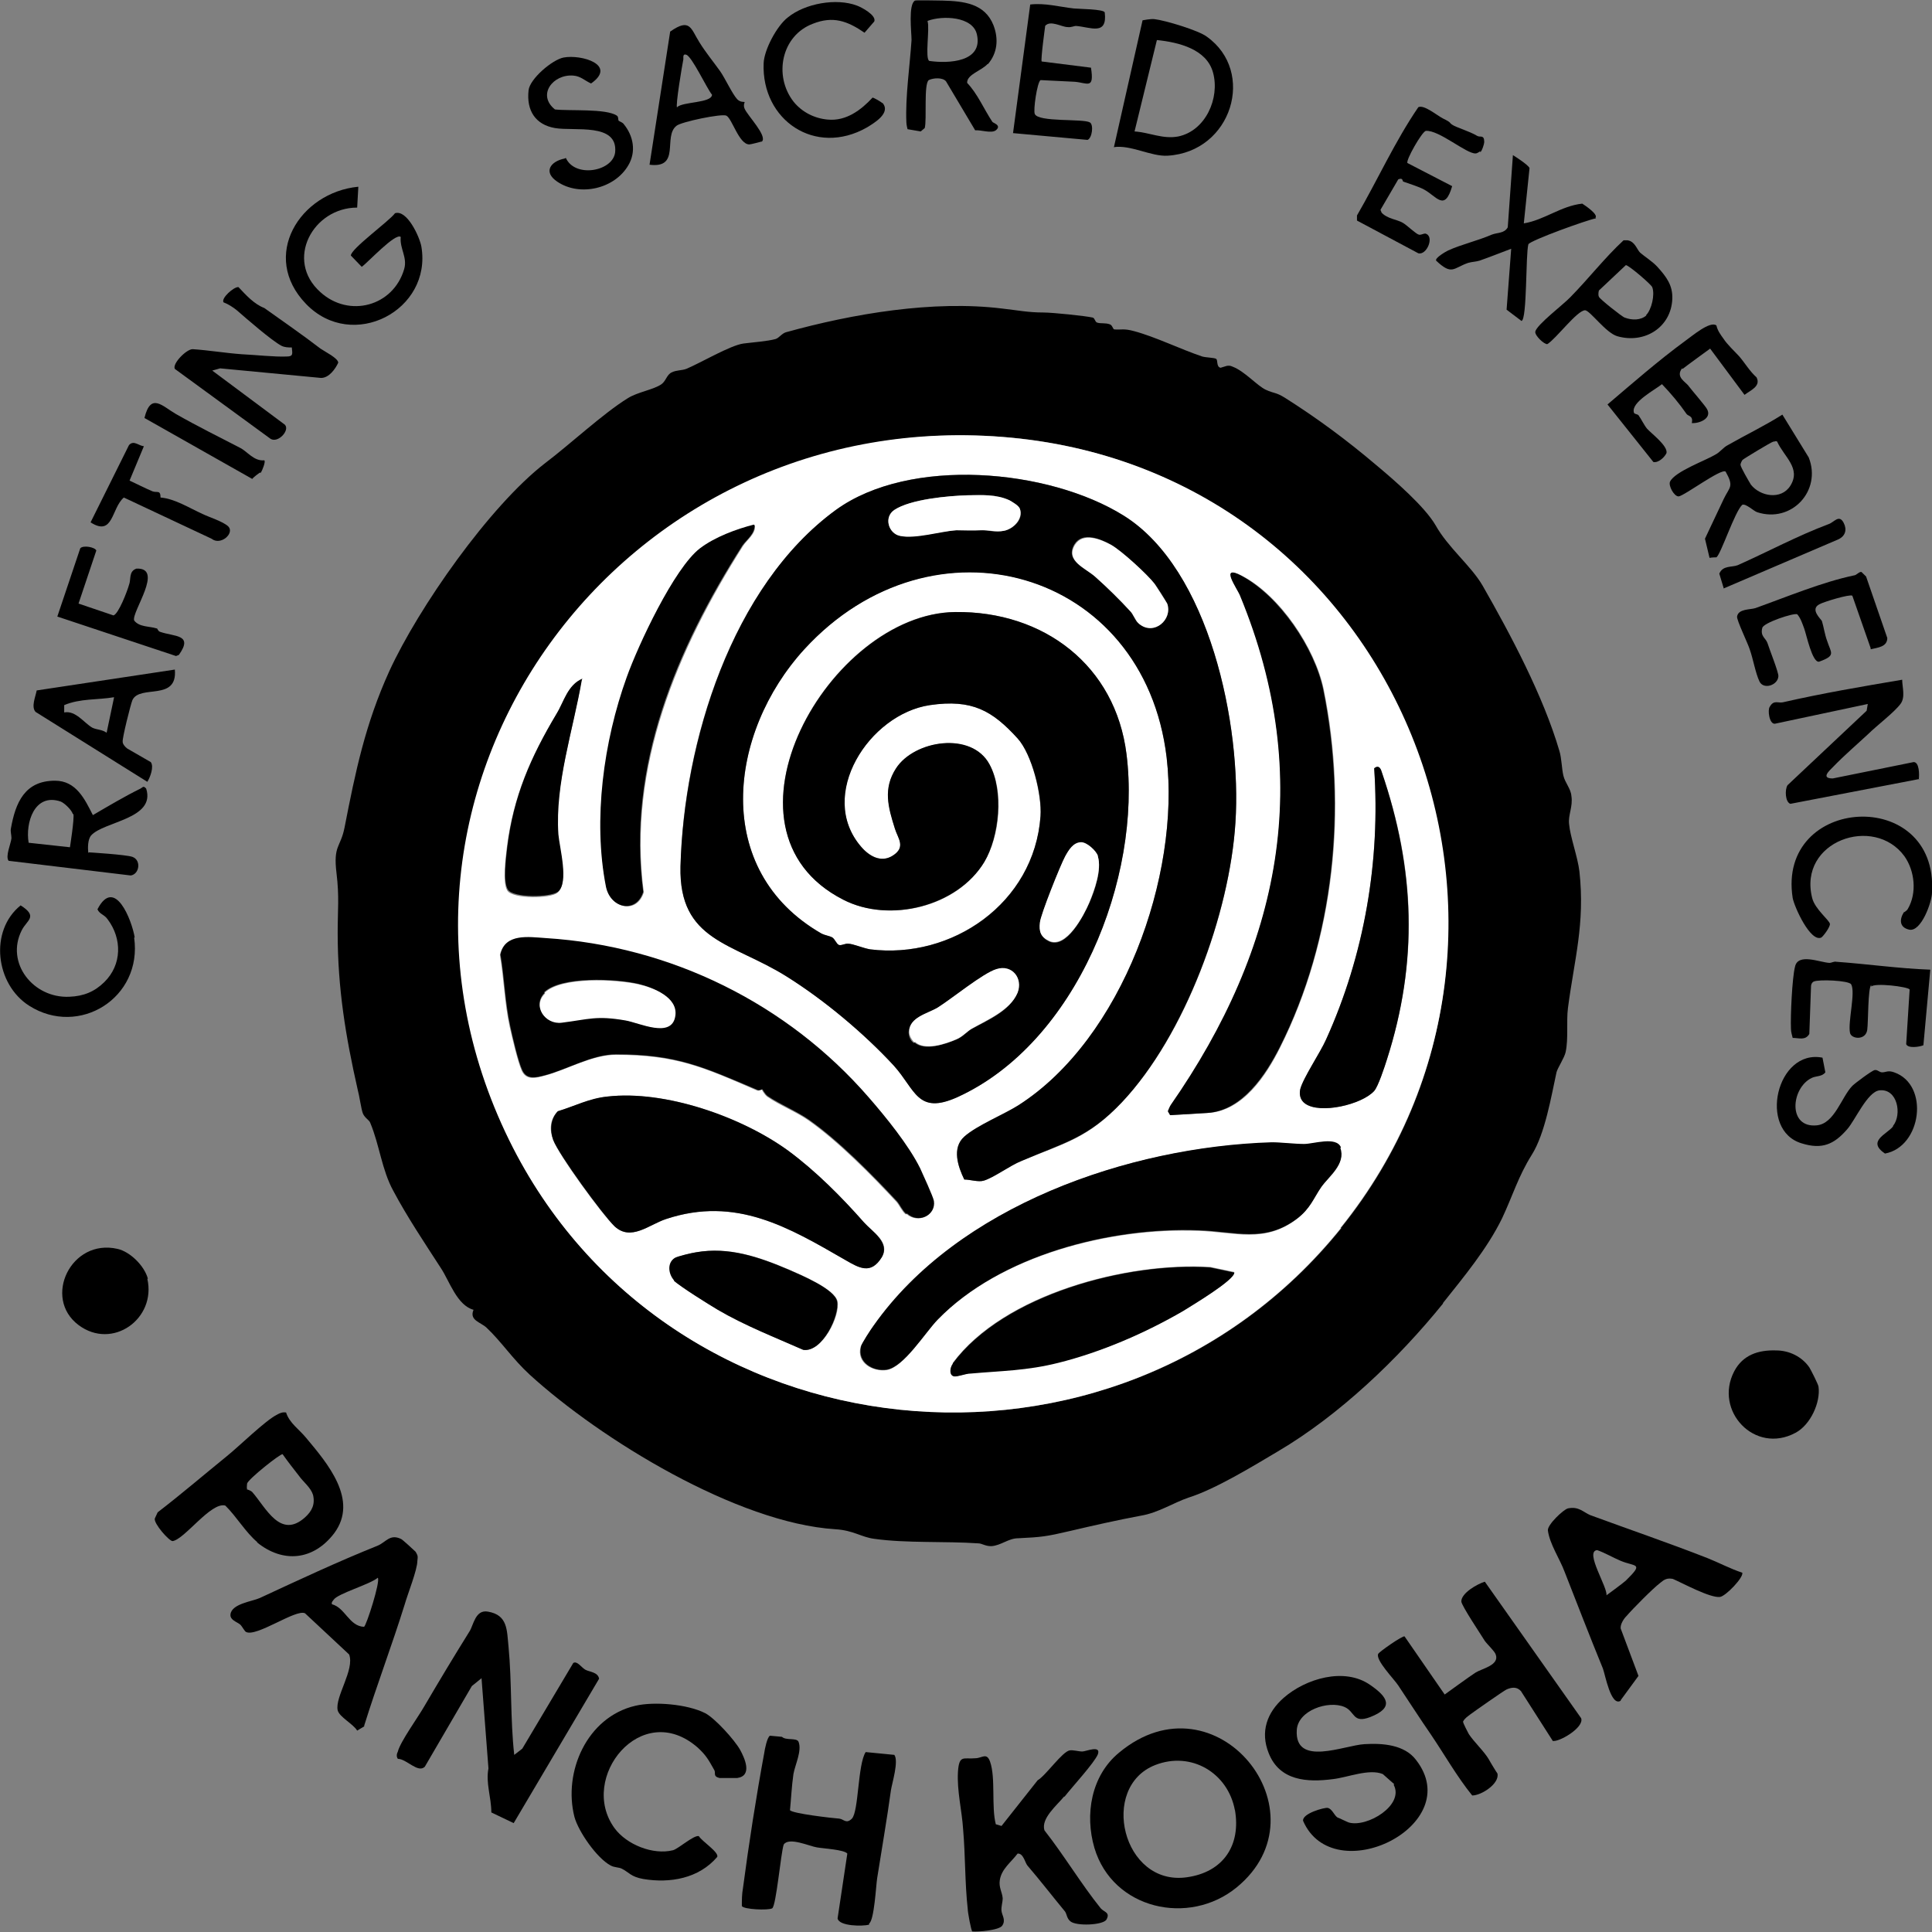 <svg width="100" height="100" viewBox="0 0 100 100" fill="none" xmlns="http://www.w3.org/2000/svg">
<rect x="0" y="0" width="100" height="100" fill="#808080" stroke="none"/>
<g clip-path="url(#clip0_504_29878)">
<path d="M74.688 67.474C72.374 70.335 69.317 73.255 66.142 75.124C64.866 75.883 62.908 77.08 61.513 77.518C60.742 77.781 59.941 78.306 59.05 78.452C57.804 78.686 56.647 78.948 55.4 79.24C54.154 79.532 53.917 79.561 52.7 79.62C52.196 79.62 51.81 79.999 51.306 80.029C50.979 80.029 50.831 79.883 50.623 79.883C48.902 79.766 46.914 79.883 45.252 79.649C44.57 79.561 44.184 79.211 43.234 79.153C38.16 78.832 31.098 74.51 27.418 71.153C26.528 70.335 25.964 69.459 25.193 68.729C24.896 68.437 24.273 68.35 24.51 67.795C23.65 67.561 23.264 66.306 22.819 65.635C21.988 64.35 21.068 62.978 20.356 61.635C19.762 60.554 19.644 59.27 19.169 58.131C19.11 57.956 18.902 57.897 18.783 57.635C18.694 57.401 18.605 56.729 18.516 56.408C17.893 53.664 17.478 51.153 17.478 48.291C17.478 47.094 17.567 46.423 17.418 45.197C17.24 43.737 17.626 43.883 17.834 42.832C18.398 39.941 18.902 37.489 20.148 34.744C21.662 31.445 25.341 26.189 28.219 23.97C29.495 23.007 31.216 21.401 32.492 20.613C32.997 20.291 33.828 20.175 34.243 19.883C34.48 19.707 34.51 19.386 34.777 19.27C35.015 19.153 35.282 19.182 35.519 19.094C36.231 18.802 37.804 17.868 38.486 17.78C38.932 17.722 39.733 17.664 40.148 17.547C40.326 17.488 40.475 17.255 40.682 17.197C44.154 16.233 48.308 15.532 51.869 15.97C52.67 16.058 53.205 16.175 54.006 16.175C54.48 16.175 56.172 16.35 56.558 16.437C56.676 16.467 56.676 16.671 56.795 16.7C56.973 16.759 57.211 16.7 57.448 16.788C57.596 16.846 57.596 17.051 57.685 17.051C58.041 17.08 58.16 16.992 58.694 17.138C59.792 17.43 61.098 18.073 62.225 18.452C62.433 18.51 62.819 18.51 62.938 18.569C63.056 18.627 62.938 18.978 63.175 19.036C63.412 18.978 63.561 18.861 63.798 18.978C64.421 19.211 65.074 19.97 65.519 20.175C65.964 20.379 66.024 20.291 66.498 20.583C68.16 21.634 69.703 22.773 71.216 24.058C72.196 24.875 73.739 26.218 74.302 27.182C74.955 28.35 76.142 29.284 76.736 30.306C78.19 32.846 79.881 36.029 80.712 38.861C80.831 39.24 80.831 39.766 80.92 40.145C81.009 40.525 81.305 40.817 81.335 41.197C81.424 41.751 81.157 42.189 81.216 42.656C81.276 43.328 81.662 44.35 81.751 45.109C82.047 47.824 81.484 49.664 81.157 52.175C81.068 52.875 81.187 53.751 81.038 54.452C80.979 54.744 80.623 55.27 80.564 55.503C80.297 56.729 79.97 58.686 79.288 59.766C78.576 60.905 78.308 61.868 77.745 63.065C76.973 64.642 75.757 66.102 74.688 67.445V67.474ZM69.406 63.562C81.78 48.204 72.255 24.554 52.374 22.656C32.492 20.759 17.507 40.905 26.38 59.007C34.54 75.678 57.774 78.043 69.436 63.562H69.406Z" fill="black"/>
<path d="M64.006 97.694C61.543 99.708 57.597 98.832 56.647 95.65C56.143 93.927 56.469 91.913 57.923 90.716C62.938 86.54 68.754 93.81 64.006 97.694ZM63.917 93.694C63.561 91.767 61.662 90.628 59.793 91.358C56.885 92.496 58.101 97.635 61.425 97.168C63.324 96.905 64.244 95.504 63.917 93.664V93.694Z" fill="black"/>
<path d="M24.926 86.862L24.422 87.271L21.988 91.446C21.632 91.796 21.039 91.037 20.594 91.037C20.505 90.92 20.534 90.774 20.594 90.657C20.712 90.161 21.662 88.847 21.959 88.322C22.73 87.008 23.502 85.723 24.303 84.439C24.511 84.117 24.6 83.3 25.253 83.417C26.291 83.592 26.232 84.38 26.321 85.227C26.499 87.095 26.41 88.993 26.617 90.833L27.033 90.511L29.674 86.073C29.882 85.957 30.089 86.307 30.297 86.424C30.505 86.541 30.95 86.541 31.009 86.891L26.588 94.365L25.431 93.811C25.431 93.022 25.134 92.293 25.282 91.533L24.926 86.891V86.862Z" fill="black"/>
<path d="M80.385 90.131L78.724 87.532C78.516 87.299 78.249 87.328 77.982 87.445C77.804 87.532 76.35 88.554 76.112 88.73C75.964 88.846 75.816 88.934 75.727 89.109C75.727 89.197 75.964 89.635 76.023 89.751C76.29 90.16 76.825 90.656 77.062 91.065C77.121 91.182 77.478 91.766 77.507 91.795C77.626 92.321 76.676 92.934 76.201 92.934C75.4 91.941 74.777 90.832 74.065 89.781C73.501 88.963 72.937 88.087 72.374 87.24C72.166 86.919 71.187 85.927 71.335 85.605C71.394 85.489 72.611 84.642 72.7 84.7L74.777 87.708C74.777 87.708 76.142 86.715 76.38 86.569C76.706 86.365 77.626 86.189 77.418 85.635C77.359 85.459 77.003 85.138 76.854 84.934C76.676 84.642 75.638 83.094 75.638 82.89C75.638 82.452 76.469 81.985 76.854 81.868L81.84 88.934C82.017 89.43 80.623 90.219 80.356 90.102L80.385 90.131Z" fill="black"/>
<path d="M44.985 99.621C44.659 99.709 43.442 99.709 43.353 99.3L43.857 95.942C43.709 95.738 42.611 95.679 42.285 95.621C41.899 95.562 40.831 95.066 40.564 95.475C40.415 95.913 40.178 98.628 39.97 98.774C39.762 98.891 38.486 98.832 38.398 98.657C38.398 98.365 38.398 98.044 38.457 97.723C38.754 95.475 39.139 92.993 39.555 90.745C39.584 90.541 39.703 89.927 39.852 89.84L40.475 89.898C40.682 90.103 41.246 89.927 41.335 90.161C41.513 90.628 41.157 91.329 41.068 91.825C40.979 92.438 40.949 93.081 40.89 93.694C41.009 93.869 43.056 94.103 43.442 94.132C43.679 94.161 43.798 94.424 44.095 94.132C44.451 93.752 44.392 91.329 44.807 90.687L46.291 90.832C46.528 91.154 46.172 92.292 46.113 92.672C45.905 94.19 45.638 95.709 45.4 97.227C45.341 97.606 45.252 99.387 44.985 99.562V99.621Z" fill="black"/>
<path d="M55.074 92.993C54.718 93.431 53.857 94.132 54.065 94.745C55.074 96.029 55.964 97.519 56.973 98.774C57.151 98.978 57.477 98.978 57.27 99.358C57.092 99.65 55.697 99.708 55.4 99.445C55.222 99.299 55.222 99.095 55.133 98.949C54.48 98.161 53.828 97.314 53.175 96.555C53.056 96.409 52.967 95.913 52.67 95.942C52.344 96.38 51.839 96.73 51.75 97.314C51.691 97.694 51.869 97.927 51.899 98.248C51.899 98.482 51.81 98.686 51.839 98.92C51.869 99.153 52.077 99.387 51.869 99.679C51.691 99.913 50.623 100 50.326 99.971C50.267 99.942 50.089 98.978 50.089 98.803C49.94 97.46 49.97 96.059 49.851 94.686C49.792 93.723 49.525 92.701 49.584 91.708C49.644 90.803 49.881 91.066 50.474 91.007C50.831 91.007 51.068 90.686 51.246 91.183C51.543 92.029 51.305 93.519 51.543 94.424L51.839 94.511L53.709 92.146C54.124 91.913 54.985 90.657 55.371 90.599C55.549 90.57 55.816 90.657 56.023 90.657C56.201 90.657 57.003 90.307 56.825 90.803C56.647 91.241 55.489 92.497 55.103 92.993H55.074Z" fill="black"/>
<path d="M83.887 88.03C83.382 88.351 83.086 86.687 82.967 86.366C82.285 84.702 81.632 83.008 80.979 81.344C80.742 80.702 80.207 79.913 80.118 79.213C80.089 78.921 80.92 78.132 81.157 78.074C81.721 77.957 81.958 78.278 82.314 78.424C84.302 79.154 86.35 79.855 88.368 80.643C88.961 80.877 89.555 81.198 90.178 81.402C90.267 81.636 89.317 82.629 89.02 82.658C88.516 82.716 87.121 81.957 86.587 81.724C86.291 81.665 86.142 81.753 85.934 81.928C85.549 82.22 84.51 83.271 84.184 83.65C84.035 83.796 83.857 84.088 83.887 84.293L84.807 86.745L83.887 88.001V88.03ZM83.115 82.599C83.115 82.599 84.035 81.928 84.154 81.811C85.104 80.877 84.659 81.11 83.887 80.789C83.472 80.614 83.086 80.38 82.67 80.234C81.988 80.293 83.264 82.22 83.145 82.599H83.115Z" fill="black"/>
<path d="M72.166 92.35C72.166 92.35 71.602 91.854 71.573 91.825C70.86 91.533 69.762 92 68.991 92.087C67.656 92.263 66.231 92.175 65.668 90.744C65.222 89.635 65.578 88.642 66.439 87.883C67.567 86.89 69.584 86.277 70.92 87.212C71.81 87.825 72.196 88.379 70.92 88.876C70 89.226 70.148 88.584 69.584 88.35C68.754 88 67.181 88.525 67.121 89.547C67.003 91.474 69.584 90.335 70.623 90.277C71.573 90.219 72.7 90.306 73.294 91.095C75.934 94.481 69.021 97.868 67.448 94.248C67.388 93.868 68.546 93.547 68.724 93.576C68.961 93.635 69.05 93.956 69.228 94.073C69.258 94.073 69.792 94.335 69.822 94.335C70.771 94.598 72.7 93.43 72.136 92.379L72.166 92.35Z" fill="black"/>
<path d="M18.873 89.343L18.487 89.576C18.279 89.226 17.567 88.876 17.478 88.525C17.33 87.825 18.368 86.423 18.071 85.635L15.787 83.503C15.312 83.27 13.264 84.759 12.73 84.467C12.641 84.409 12.552 84.204 12.433 84.087C12.255 83.941 11.899 83.854 11.929 83.562C11.988 83.007 13.057 82.89 13.442 82.715C15.46 81.781 17.448 80.846 19.555 80C19.971 79.825 20.178 79.387 20.742 79.649C20.801 79.649 21.484 80.292 21.514 80.321C21.632 80.525 21.632 80.554 21.603 80.788C21.603 81.255 21.098 82.511 20.95 83.036C20.297 85.138 19.496 87.241 18.843 89.343H18.873ZM17.181 83.036C17.864 83.211 18.071 84.175 18.843 84.204C18.962 84.146 19.703 81.839 19.555 81.664C19.14 82.014 17.478 82.481 17.27 82.803C17.211 82.89 17.151 82.919 17.181 83.036Z" fill="black"/>
<path d="M36.112 90.453C33.204 87.913 29.911 92.029 31.81 94.628C32.433 95.475 33.798 96.029 34.837 95.767C35.133 95.679 35.905 94.978 36.172 95.037C36.32 95.299 37.24 95.883 37.121 96.117C36.172 97.227 34.688 97.489 33.293 97.256C32.641 97.139 32.552 96.905 32.196 96.73C32.047 96.643 31.81 96.672 31.602 96.555C30.89 96.175 29.94 94.803 29.733 94.044C29.139 91.708 30.385 88.876 32.878 88.292C33.857 88.059 35.578 88.205 36.498 88.672C37.003 88.934 38.011 90.044 38.308 90.57C38.546 91.007 38.961 91.913 38.16 92.029C38.071 92.029 37.299 92.029 37.24 92.029C36.884 91.942 37.062 91.767 36.973 91.621C36.676 91.095 36.557 90.862 36.112 90.453Z" fill="black"/>
<path d="M13.323 79.826C12.7 79.3 12.255 78.512 11.662 77.928C10.92 77.723 9.555 79.68 8.932 79.767C8.754 79.767 7.953 78.862 8.012 78.599L8.16 78.278C9.377 77.344 10.534 76.351 11.721 75.388C12.344 74.891 13.739 73.519 14.332 73.227C14.481 73.139 14.629 73.081 14.807 73.11C14.985 73.665 15.49 73.986 15.846 74.424C16.944 75.738 18.576 77.636 17.3 79.358C16.232 80.76 14.659 80.935 13.294 79.826H13.323ZM12.76 77.081C12.76 77.081 12.967 77.139 13.056 77.227C13.769 78.044 14.51 79.68 15.786 78.541C16.142 78.22 16.32 77.869 16.202 77.373C16.083 76.993 15.697 76.701 15.49 76.409C15.193 76.03 14.896 75.65 14.629 75.271C14.54 75.212 12.849 76.555 12.789 76.789C12.789 76.877 12.76 76.993 12.789 77.081H12.76Z" fill="black"/>
<path d="M99.347 40.321L92.67 41.606C92.403 41.518 92.374 40.876 92.522 40.642L96.617 36.788L96.676 36.438L91.869 37.46C91.573 37.489 91.483 36.73 91.602 36.584C91.81 36.205 92.047 36.409 92.285 36.35C94.332 35.883 96.38 35.533 98.457 35.183C98.457 35.562 98.635 36.088 98.368 36.438C98.041 36.876 97.151 37.548 96.706 37.986C96.142 38.511 95.46 39.095 94.896 39.679C94.659 39.913 94.243 40.292 94.866 40.292L99.05 39.445C99.347 39.445 99.347 40.088 99.317 40.35L99.347 40.321Z" fill="black"/>
<path d="M10.949 19.153L14.748 21.985C15.014 22.277 14.391 22.949 14.006 22.715L9.05 19.095C8.902 18.832 9.644 18.073 9.97 18.073C10.831 18.131 11.691 18.277 12.522 18.336C13.175 18.365 14.243 18.482 14.836 18.453C15.193 18.453 15.133 18.307 15.104 17.985C14.925 17.985 14.748 17.985 14.569 17.898C14.065 17.635 12.759 16.496 12.255 16.058C12.077 15.912 11.81 15.737 11.572 15.65C11.424 15.445 12.107 14.832 12.344 14.861C12.73 15.27 13.145 15.737 13.679 15.942C14.659 16.642 15.638 17.314 16.587 18.044C16.795 18.19 17.507 18.54 17.507 18.774C17.359 19.095 17.032 19.562 16.617 19.562L11.394 19.066L10.979 19.183L10.949 19.153Z" fill="black"/>
<path d="M18.546 9.694L18.487 10.745C16.202 10.745 14.718 13.461 16.588 15.125C18.071 16.468 20.356 15.855 20.92 13.928C21.098 13.315 20.683 12.877 20.742 12.264C20.475 12.03 19.021 13.607 18.724 13.811L18.16 13.227C18.16 12.877 20.148 11.446 20.445 11.037C21.068 10.833 21.721 12.264 21.81 12.76C22.374 16.059 18.249 18.22 15.846 15.738C13.442 13.256 15.52 9.957 18.546 9.665V9.694Z" fill="black"/>
<path d="M88.842 28.847C88.842 28.847 88.605 28.847 88.486 28.876L88.249 27.883C88.575 27.183 88.901 26.511 89.228 25.81C89.525 25.197 89.762 25.197 89.317 24.409C89.079 24.234 87.18 25.664 86.884 25.694C86.646 25.694 86.35 25.139 86.439 24.934C86.676 24.409 88.308 23.825 88.783 23.533C89.02 23.416 89.198 23.153 89.436 23.037C90.355 22.511 91.335 22.044 92.255 21.46L93.62 23.679C94.302 25.402 92.729 27.095 90.949 26.511C90.771 26.453 90.355 26.044 90.177 26.131C89.792 26.482 89.079 28.672 88.842 28.847ZM90.177 23.825C90.177 23.825 90.088 23.971 90.088 24.058C90.088 24.175 90.534 24.934 90.623 25.08C91.097 25.694 92.195 25.898 92.67 25.139C93.234 24.234 92.344 23.65 91.987 22.861C91.928 22.803 91.869 22.861 91.78 22.861C91.661 22.891 90.266 23.737 90.207 23.796L90.177 23.825Z" fill="black"/>
<path d="M57.656 7.62L59.139 1.051C59.139 1.051 59.584 0.963 59.763 0.992C60.297 1.051 62.047 1.576 62.463 1.897C65.015 3.708 63.768 7.854 60.445 8.058C59.584 8.116 58.516 7.474 57.626 7.62H57.656ZM62.789 3.766C62.463 2.54 61.009 2.189 59.881 2.073L58.724 6.803C59.525 6.861 60.178 7.211 60.979 7.065C62.403 6.773 63.145 5.08 62.789 3.766Z" fill="black"/>
<path d="M51.128 3.3C50.831 3.65 50.03 3.854 50.06 4.292C50.594 4.847 50.92 5.635 51.365 6.307C51.395 6.365 51.87 6.482 51.543 6.745C51.306 6.92 50.772 6.716 50.475 6.745L48.962 4.205C48.784 4 48.309 4.03 48.072 4.146C47.804 4.351 47.982 6.19 47.864 6.628L47.656 6.803L46.974 6.687C46.974 6.687 46.914 6.453 46.914 6.336C46.855 5.022 47.092 3.416 47.181 2.073C47.181 1.665 47.003 0.234 47.359 0.03C47.419 0 48.606 0.03 48.784 0.03C49.882 0.059 50.98 0.176 51.425 1.314C51.692 2.015 51.632 2.745 51.128 3.329V3.3ZM48.012 1.11C48.131 1.46 47.864 3.037 48.101 3.154C49.11 3.3 50.891 3.212 50.564 1.781C50.356 0.847 48.784 0.789 48.012 1.081V1.11Z" fill="black"/>
<path d="M94.125 71.766C94.243 72.584 93.709 73.752 92.938 74.16C90.831 75.299 88.695 73.022 89.763 70.978C90.208 70.131 91.009 69.868 91.929 69.898C92.612 69.898 93.264 70.219 93.65 70.774C93.739 70.92 94.095 71.62 94.125 71.766Z" fill="black"/>
<path d="M4.599 44.117C4.599 44.117 6.528 44.234 6.854 44.351C7.329 44.526 7.21 45.256 6.765 45.314L0.445 44.555C0.267 44.322 0.563 43.679 0.593 43.387C0.593 43.212 0.534 43.037 0.563 42.891C0.801 41.548 1.276 40.409 2.848 40.409C3.946 40.409 4.391 41.373 4.807 42.19C5.608 41.723 6.439 41.227 7.27 40.818C7.388 40.76 7.418 40.643 7.566 40.818C8.071 42.395 5.371 42.511 4.718 43.241C4.54 43.446 4.54 43.884 4.569 44.146L4.599 44.117ZM3.768 42.132C3.709 41.927 3.353 41.577 3.145 41.489C1.78 41.022 1.305 42.599 1.483 43.621L3.62 43.854C3.62 43.854 3.857 42.365 3.798 42.132H3.768Z" fill="black"/>
<path d="M7.626 66.189C8.1 68.262 5.815 69.897 4.065 68.584C2.195 67.182 3.679 64.087 6.083 64.642C6.735 64.788 7.477 65.518 7.655 66.189H7.626Z" fill="black"/>
<path d="M96.825 33.548L95.876 30.833C95.727 30.745 94.392 31.154 94.184 31.271C93.65 31.533 94.273 32.059 94.303 32.147C94.392 32.438 94.451 32.847 94.57 33.168C94.778 33.811 95.045 33.928 94.155 34.249C93.799 34.307 93.502 32.847 93.383 32.526C93.294 32.292 93.205 32.001 93.027 31.796C92.849 31.709 91.276 32.234 91.217 32.497C91.098 32.935 91.395 33.022 91.484 33.285C91.573 33.577 92.077 34.833 92.048 35.008C92.018 35.475 91.276 35.709 91.069 35.271C90.861 34.833 90.742 34.103 90.564 33.606C90.475 33.314 89.882 32.088 89.911 31.913C89.971 31.504 90.594 31.563 90.861 31.475C92.493 30.891 94.303 30.132 95.965 29.782C96.083 29.782 96.232 29.577 96.35 29.606L96.588 29.84L97.686 33.022C97.686 33.49 97.181 33.519 96.825 33.606V33.548Z" fill="black"/>
<path d="M97.982 58.278C98.457 57.694 98.219 56.322 97.27 56.438C96.647 56.526 96.023 57.986 95.608 58.453C94.925 59.241 94.302 59.504 93.264 59.183C90.979 58.511 91.958 54.278 94.332 54.745L94.48 55.504C94.302 55.738 94.005 55.679 93.768 55.796C92.7 56.322 92.522 58.395 94.035 58.248C94.955 58.161 95.311 56.789 95.875 56.205C96.023 56.059 96.884 55.416 97.032 55.387C97.181 55.358 97.27 55.504 97.418 55.504C97.626 55.504 97.715 55.387 98.041 55.504C99.881 56.146 99.466 59.358 97.566 59.708C96.617 59.066 97.655 58.716 97.982 58.307V58.278Z" fill="black"/>
<path d="M39.407 7.329C39.407 7.329 38.872 7.475 38.783 7.475C38.249 7.475 37.893 6.132 37.596 5.986C37.359 5.869 35.252 6.307 35.015 6.511C34.303 7.066 35.252 8.73 33.62 8.526L34.688 1.635C35.727 0.905 35.757 1.489 36.202 2.19C36.528 2.716 36.914 3.183 37.27 3.679C37.537 4.059 37.893 4.847 38.16 5.139C38.338 5.314 38.516 5.256 38.546 5.285C38.546 5.285 38.457 5.46 38.546 5.635C38.694 5.986 39.733 7.037 39.436 7.329H39.407ZM35.044 5.548C35.341 5.256 36.825 5.343 36.855 4.905C36.587 4.584 35.816 2.92 35.519 2.832C35.341 2.774 35.371 2.949 35.371 3.066C35.312 3.358 34.955 5.46 35.044 5.577V5.548Z" fill="black"/>
<path d="M1.899 35.737L9.05 34.657C9.199 36.322 7.24 35.416 6.855 36.234C6.766 36.438 6.32 38.219 6.35 38.395C6.35 38.511 6.469 38.657 6.588 38.745L7.804 39.446C7.982 39.679 7.774 40.234 7.626 40.467L1.84 36.847C1.602 36.584 1.84 36.059 1.899 35.737ZM5.519 37.927L5.905 36.088C5.045 36.234 4.154 36.146 3.323 36.497V36.876C3.917 36.759 4.362 37.431 4.777 37.664C5.015 37.781 5.282 37.752 5.519 37.927Z" fill="black"/>
<path d="M96.854 50.978C96.676 51.153 96.706 52.905 96.647 53.314C96.558 53.868 95.816 53.781 95.756 53.46C95.638 52.905 96.053 51.358 95.816 50.949C95.697 50.744 94.124 50.686 93.887 50.803C93.798 50.832 93.739 50.949 93.739 51.036L93.65 53.518C93.442 53.868 93.115 53.722 92.789 53.722C92.759 53.577 92.7 53.431 92.7 53.255C92.67 52.613 92.759 50.628 92.908 50.044C93.056 49.314 94.184 49.81 94.688 49.839C94.807 49.839 94.925 49.752 95.044 49.781C96.676 49.898 98.279 50.131 99.911 50.19L99.555 54.102C99.347 54.19 98.753 54.277 98.664 54.044L98.843 51.212C98.724 51.066 97.032 50.861 96.854 51.066V50.978Z" fill="black"/>
<path d="M87.062 19.066C86.706 19.533 87.269 19.767 87.418 20C87.596 20.234 88.308 21.051 88.367 21.197C88.605 21.665 87.952 21.927 87.566 21.898C87.655 21.518 87.388 21.548 87.299 21.431C86.913 20.876 86.498 20.38 86.023 19.884C85.667 20.175 84.421 20.818 84.569 21.343C84.569 21.431 84.747 21.431 84.806 21.489C84.955 21.694 85.103 22.015 85.252 22.19C85.489 22.453 86.32 23.066 86.26 23.445C86.171 23.65 85.845 23.971 85.578 23.913L83.204 20.935C84.51 19.825 85.845 18.657 87.24 17.635C87.536 17.431 88.516 16.584 88.842 16.847C88.901 17.11 89.05 17.314 89.198 17.518C89.406 17.84 89.762 18.161 90.029 18.453C90.326 18.803 90.563 19.212 90.919 19.533C91.157 20 90.593 20.205 90.296 20.438L88.516 18.044C88.516 18.044 87.151 19.037 87.091 19.095L87.062 19.066Z" fill="black"/>
<path d="M98.516 47.241C98.516 47.241 98.694 47.154 98.753 47.037C99.228 46.219 99.109 45.081 98.575 44.321C97.003 42.161 93.056 43.533 93.798 46.482C93.946 47.066 94.688 47.621 94.718 47.825C94.718 48 94.391 48.438 94.273 48.526C93.709 48.788 92.878 46.949 92.789 46.482C91.958 41.168 100.326 40.672 100 46.19C100 46.686 99.436 48.263 98.813 48.117C98.308 48 98.308 47.591 98.546 47.212L98.516 47.241Z" fill="black"/>
<path d="M76.617 7.825C76.617 7.825 76.468 7.942 76.379 7.942C75.904 7.971 74.48 6.716 73.798 6.774C73.59 6.832 72.759 8.292 72.848 8.438L75.163 9.635C74.777 10.978 74.361 10.161 73.709 9.81C73.442 9.664 72.967 9.518 72.64 9.402C72.581 9.402 72.64 9.168 72.373 9.285L71.453 10.861L71.513 11.008C71.809 11.329 72.314 11.358 72.611 11.533C72.818 11.65 73.293 12.117 73.442 12.146C73.531 12.175 73.679 12.088 73.768 12.088C74.272 12.205 73.857 13.226 73.412 13.11L70.237 11.416V11.153C71.305 9.314 72.195 7.329 73.412 5.548C73.709 5.402 74.391 5.986 74.688 6.132C75.163 6.365 74.985 6.336 75.163 6.453C75.37 6.599 76.023 6.774 76.468 7.037C76.617 7.124 76.824 6.949 76.824 7.358C76.824 7.445 76.706 7.825 76.617 7.883V7.825Z" fill="black"/>
<path d="M82.61 11.299C82.136 11.387 79.228 12.438 79.109 12.642C78.961 13.168 79.05 16.526 78.753 16.613L77.981 16.029L78.219 12.876C78.219 12.876 76.854 13.402 76.587 13.489C76.409 13.547 76.201 13.547 75.993 13.606C75.222 13.869 75.162 14.277 74.332 13.489C74.272 13.343 74.836 13.022 74.955 12.964C75.667 12.642 76.468 12.467 77.21 12.146C77.507 12.029 77.863 12.088 78.041 11.767L78.308 8.029C78.308 8.029 79.109 8.526 79.168 8.701L78.872 11.562C79.94 11.387 80.8 10.657 81.898 10.54C82.076 10.657 82.729 11.095 82.581 11.27L82.61 11.299Z" fill="black"/>
<path d="M54.095 1.372C54.095 1.372 53.858 3.095 53.917 3.182L56.469 3.503C56.647 4.642 56.291 4.292 55.638 4.233C55.045 4.204 54.451 4.175 53.858 4.146C53.68 4.262 53.472 5.722 53.561 5.898C53.739 6.335 56.054 6.131 56.41 6.335C56.618 6.452 56.529 7.153 56.291 7.241L52.434 6.89L53.324 0.233C54.095 0.146 54.807 0.35 55.579 0.438C55.846 0.467 57.122 0.467 57.181 0.642C57.33 1.868 56.44 1.401 55.698 1.343C55.579 1.343 55.431 1.43 55.253 1.401C54.956 1.401 54.362 1.022 54.095 1.343V1.372Z" fill="black"/>
<path d="M29.288 8.175C29.763 9.227 31.721 8.876 31.84 7.884C31.988 6.336 29.733 6.803 28.724 6.628C27.715 6.453 27.241 5.723 27.359 4.672C27.419 4.088 28.576 3.095 29.169 2.978C30.089 2.803 31.959 3.358 30.594 4.321C30.267 4.175 30.059 3.942 29.674 3.913C28.635 3.825 27.775 4.905 28.724 5.665C29.466 5.752 31.365 5.606 31.929 5.986C32.018 6.044 31.988 6.19 32.018 6.248C32.107 6.307 32.226 6.336 32.285 6.424C32.789 7.037 32.938 7.854 32.522 8.555C31.81 9.781 30 10.19 28.843 9.402C28.101 8.905 28.487 8.351 29.229 8.205L29.288 8.175Z" fill="black"/>
<path d="M45.668 5.314C46.143 5.84 45.253 6.365 44.867 6.599C42.196 8.117 39.407 6.219 39.526 3.271C39.555 2.57 40.208 1.343 40.772 0.906C41.662 0.176 43.294 -0.116 44.362 0.292C44.6 0.38 45.371 0.789 45.253 1.11L44.748 1.694C43.858 1.081 43.116 0.818 42.078 1.227C40.446 1.84 40.03 3.913 41.069 5.256C41.514 5.811 42.167 6.132 42.849 6.19C43.799 6.278 44.57 5.694 45.164 5.052C45.223 5.052 45.638 5.285 45.668 5.343V5.314Z" fill="black"/>
<path d="M84.896 13.081C85.133 13.285 85.549 13.548 85.786 13.811C86.261 14.336 86.587 14.774 86.558 15.475C86.498 16.935 85.133 17.811 83.709 17.402C83.115 17.227 82.314 16.088 82.047 16.059C81.632 16.059 80.534 17.548 80.089 17.811C79.94 17.84 79.436 17.373 79.466 17.168C79.525 16.818 80.949 15.738 81.276 15.387C82.225 14.424 83.056 13.344 84.035 12.438H84.243C84.629 12.497 84.718 12.906 84.896 13.081ZM85.193 16.322C85.489 16.03 85.667 15.241 85.519 14.862C85.46 14.716 84.302 13.723 84.154 13.723L82.759 15.037C82.759 15.037 82.7 15.241 82.759 15.358C82.759 15.446 83.976 16.409 84.095 16.439C84.48 16.584 84.925 16.584 85.222 16.322H85.193Z" fill="black"/>
<path d="M6.943 48.526C7.388 51.65 4.094 53.694 1.513 52.059C-0.238 50.95 -0.564 48.176 1.068 46.862C1.988 47.446 1.394 47.621 1.127 48.147C0.267 49.84 1.721 51.679 3.59 51.592C4.332 51.563 4.896 51.329 5.4 50.833C6.32 49.928 6.32 48.585 5.578 47.592C5.4 47.329 5.163 47.329 5.044 47.066C5.934 45.344 6.824 47.621 6.973 48.526H6.943Z" fill="black"/>
<path d="M8.13 32.526C8.13 32.526 8.19 32.672 8.279 32.701C9.021 32.964 10.03 32.818 9.258 33.898L9.11 33.956L2.967 31.913L4.154 28.38C4.303 28.204 4.926 28.321 4.985 28.496L4.065 31.241L5.875 31.854C6.142 31.767 6.587 30.599 6.676 30.277C6.795 29.985 6.647 29.577 7.062 29.431C8.516 29.372 6.795 31.679 6.944 32.117C7.211 32.467 7.745 32.409 8.101 32.526H8.13Z" fill="black"/>
<path d="M7.448 23.095L6.706 24.876C7.092 25.051 7.478 25.256 7.893 25.431C8.131 25.519 8.309 25.343 8.309 25.752C9.05 25.811 9.822 26.307 10.475 26.599C10.831 26.774 11.513 26.978 11.81 27.241C12.166 27.592 11.424 28.263 10.95 27.884L6.41 25.752C5.757 26.307 5.875 27.796 4.688 27.037L6.677 23.037C6.944 22.745 7.211 23.124 7.507 23.095H7.448Z" fill="black"/>
<path d="M89.229 30.482L88.991 29.693C89.169 29.255 89.644 29.372 89.941 29.255C91.513 28.555 93.027 27.737 94.659 27.124C94.926 27.036 95.193 26.598 95.43 27.066C95.608 27.416 95.519 27.737 95.163 27.912L89.229 30.452V30.482Z" fill="black"/>
<path d="M13.441 24.467C13.441 24.467 13.145 24.672 13.056 24.789L7.477 21.635C7.803 20.292 8.397 21.022 9.109 21.431C10.237 22.073 11.305 22.599 12.432 23.183C12.789 23.358 13.145 23.884 13.679 23.825C13.768 23.884 13.56 24.38 13.501 24.467H13.441Z" fill="black"/>
<path d="M69.406 63.562C57.745 78.043 34.54 75.678 26.35 59.007C17.477 40.905 32.166 20.729 52.344 22.656C72.522 24.583 81.75 48.204 69.376 63.562H69.406ZM67.537 57.109C68.308 57.693 70.504 57.167 71.127 56.467C71.335 56.233 71.661 55.211 71.78 54.861C73.412 49.781 73.264 44.992 71.513 39.941C71.454 39.737 71.335 39.591 71.127 39.766C71.454 44.554 70.623 49.43 68.635 53.81C68.338 54.481 67.448 55.795 67.299 56.379C67.24 56.642 67.299 56.934 67.537 57.109ZM60.563 57.722L62.522 57.605C64.332 57.518 65.549 55.649 66.261 54.218C69.08 48.613 69.762 41.781 68.516 35.678C68.071 33.547 66.261 30.832 64.302 29.81C63.115 29.167 64.035 30.452 64.213 30.832C68.101 40.291 66.29 49.051 60.623 57.197C60.563 57.284 60.534 57.43 60.474 57.518L60.593 57.722H60.563ZM69.376 59.416C69.169 58.832 67.952 59.24 67.477 59.24C66.973 59.24 66.29 59.124 65.786 59.153C58.368 59.357 49.525 62.452 45.193 68.642C45.103 68.788 44.569 69.605 44.54 69.722C44.332 70.54 45.163 71.007 45.875 70.919C46.765 70.802 47.863 68.992 48.516 68.321C51.75 64.992 57.448 63.532 62.017 63.708C63.917 63.766 65.43 64.379 67.121 63.094C67.804 62.569 67.922 62.043 68.368 61.459C68.783 60.905 69.673 60.262 69.347 59.445L69.376 59.416ZM58.071 57.051C61.365 53.576 63.65 47.27 63.946 42.569C64.273 37.576 62.611 29.459 58.16 26.686C54.273 24.262 47.092 23.62 43.264 26.394C37.863 30.335 35.371 38.452 35.222 44.846C35.133 48.729 37.922 48.788 40.712 50.54C42.67 51.766 44.718 53.459 46.261 55.153C47.388 56.379 47.477 57.722 49.555 56.788C55.727 53.956 59.109 45.401 58.308 39.036C57.715 34.452 54.035 31.62 49.436 31.678C42.937 31.737 36.528 42.919 43.65 46.569C46.053 47.795 49.555 46.948 50.949 44.613C51.75 43.299 51.988 40.934 51.216 39.562C50.296 37.868 47.329 38.306 46.38 39.766C45.697 40.817 45.994 41.781 46.32 42.89C46.468 43.386 46.914 43.824 46.202 44.291C45.578 44.671 44.985 44.291 44.569 43.824C42.255 41.138 44.985 36.963 48.13 36.496C50.326 36.175 51.365 36.788 52.67 38.218C53.412 39.036 53.917 41.138 53.857 42.248C53.531 46.744 49.258 49.664 45.044 49.138C44.688 49.08 44.154 48.875 43.917 48.846C43.739 48.846 43.531 48.963 43.412 48.905C43.293 48.846 43.234 48.613 43.086 48.525C42.937 48.437 42.7 48.437 42.522 48.321C36.825 45.051 37.685 37.926 41.632 33.605C48.279 26.335 59.228 29.459 60.385 39.211C61.098 45.313 58.101 53.751 52.73 57.197C51.988 57.664 50.563 58.248 49.911 58.832C49.258 59.416 49.584 60.379 49.911 61.051C50.207 61.051 50.653 61.197 50.92 61.109C51.424 60.963 52.285 60.321 52.878 60.087C55.133 59.153 56.32 58.919 58.071 57.051ZM49.317 70.569C49.199 70.744 49.109 71.124 49.377 71.211C49.555 71.269 49.97 71.094 50.237 71.065C51.869 70.919 53.145 70.919 54.777 70.51C57.003 69.956 59.288 68.992 61.246 67.824C61.661 67.591 63.917 66.248 63.887 65.839L62.641 65.576C58.338 65.313 51.958 66.978 49.317 70.54V70.569ZM46.914 62.832C47.507 63.357 48.427 62.919 48.308 62.189C48.279 61.985 47.745 60.759 47.596 60.496C46.973 59.299 45.816 57.839 44.925 56.817C40.742 51.999 34.718 48.992 28.219 48.583C27.329 48.525 26.112 48.321 25.875 49.43C26.083 50.656 26.112 51.912 26.38 53.138C26.498 53.664 26.795 54.948 27.003 55.416C27.24 55.941 27.744 55.795 28.19 55.678C29.317 55.386 30.623 54.598 31.869 54.598C35.014 54.598 36.409 55.24 39.169 56.437C39.258 56.496 39.406 56.379 39.436 56.408C39.436 56.408 39.555 56.642 39.703 56.759C40.326 57.197 41.216 57.547 41.839 57.985C43.383 59.065 45.133 60.846 46.409 62.218C46.557 62.394 46.676 62.686 46.884 62.861L46.914 62.832ZM40.801 59.562C38.397 57.81 34.421 56.408 31.424 56.759C30.504 56.875 29.762 57.255 28.872 57.518C28.457 57.926 28.427 58.481 28.635 59.007C28.902 59.766 31.157 62.861 31.81 63.474C32.641 64.262 33.59 63.386 34.48 63.094C38.101 61.897 40.831 63.532 43.768 65.226C44.48 65.635 45.074 65.985 45.638 65.08C46.112 64.291 45.163 63.766 44.718 63.27C43.56 61.956 42.225 60.613 40.801 59.562ZM34.896 66.277C35.193 66.569 36.736 67.532 37.181 67.795C38.575 68.613 40.148 69.226 41.602 69.868C42.581 69.985 43.501 68.087 43.353 67.357C43.204 66.715 41.454 65.985 40.86 65.722C39.288 65.051 37.745 64.525 36.053 64.817C35.845 64.846 35.103 65.021 34.955 65.109C34.54 65.372 34.629 65.956 34.925 66.277H34.896ZM39.05 27.182C38.101 27.416 37.032 27.824 36.261 28.408C34.896 29.43 33.056 33.43 32.463 35.094C31.276 38.394 30.712 42.452 31.394 45.926C31.632 47.036 32.967 47.328 33.323 46.189C32.463 39.708 35.074 33.605 38.457 28.262C38.664 27.941 39.109 27.649 39.08 27.211L39.05 27.182ZM30.118 35.182C29.347 35.503 29.169 36.35 28.783 36.992C27.448 39.211 26.558 41.255 26.231 43.883C26.172 44.408 25.994 45.693 26.261 46.102C26.558 46.54 28.486 46.51 28.842 46.218C29.465 45.751 28.931 43.941 28.872 43.24C28.694 40.613 29.673 37.81 30.089 35.24L30.118 35.182Z" fill="white"/>
<path d="M58.071 57.052C56.291 58.92 55.104 59.125 52.878 60.088C52.285 60.322 51.424 60.964 50.92 61.11C50.653 61.198 50.208 61.052 49.911 61.052C49.584 60.38 49.258 59.417 49.911 58.833C50.563 58.249 51.958 57.694 52.73 57.198C58.101 53.752 61.098 45.314 60.386 39.212C59.228 29.46 48.279 26.366 41.632 33.606C37.685 37.928 36.825 45.052 42.522 48.322C42.7 48.409 42.937 48.438 43.086 48.526C43.205 48.614 43.294 48.847 43.412 48.906C43.531 48.964 43.739 48.818 43.917 48.847C44.154 48.847 44.688 49.081 45.044 49.139C49.258 49.665 53.531 46.774 53.857 42.249C53.946 41.139 53.412 39.037 52.67 38.219C51.365 36.789 50.326 36.176 48.13 36.497C44.985 36.964 42.285 41.168 44.569 43.825C44.985 44.322 45.608 44.672 46.202 44.292C46.914 43.855 46.469 43.387 46.32 42.891C45.964 41.782 45.697 40.818 46.38 39.767C47.329 38.307 50.297 37.84 51.216 39.563C51.958 40.935 51.721 43.3 50.949 44.614C49.555 46.92 46.023 47.796 43.65 46.57C36.528 42.949 42.937 31.767 49.436 31.679C54.035 31.621 57.745 34.453 58.308 39.037C59.109 45.431 55.727 53.986 49.555 56.789C47.477 57.723 47.389 56.409 46.261 55.154C44.718 53.49 42.67 51.767 40.712 50.541C37.923 48.789 35.133 48.73 35.222 44.847C35.4 38.453 37.863 30.336 43.264 26.395C47.092 23.621 54.273 24.263 58.16 26.687C62.611 29.46 64.273 37.548 63.946 42.57C63.65 47.271 61.335 53.577 58.071 57.052ZM58.931 32.263C59.703 32.906 60.682 32.059 60.386 31.212C60.356 31.095 59.851 30.307 59.733 30.19C59.377 29.723 58.012 28.468 57.477 28.176C56.943 27.884 56.023 27.504 55.608 28.176C55.104 29.022 56.172 29.402 56.676 29.84C57.27 30.366 57.952 31.037 58.486 31.621C58.635 31.767 58.753 32.117 58.902 32.234L58.931 32.263ZM56.825 44.322C56.736 44.059 56.261 43.592 55.964 43.621C55.549 43.621 55.311 44.03 55.133 44.351C54.896 44.76 53.857 47.358 53.828 47.767C53.768 48.205 53.887 48.526 54.302 48.73C55.193 49.139 56.083 47.417 56.38 46.745C56.676 46.074 57.032 45.022 56.825 44.351V44.322ZM52.789 26.336C52.73 26.19 52.403 25.986 52.255 25.898C51.543 25.577 50.831 25.606 50.089 25.636C49.08 25.665 47.121 25.84 46.291 26.395C45.727 26.774 45.994 27.621 46.587 27.738C47.359 27.884 48.664 27.475 49.495 27.446C49.851 27.446 50.386 27.446 50.771 27.446C51.157 27.446 51.513 27.563 51.958 27.475C52.463 27.387 52.997 26.862 52.789 26.336ZM47.329 53.957C47.863 54.424 48.931 54.044 49.495 53.811C49.851 53.665 50.029 53.402 50.297 53.256C51.098 52.818 52.285 52.322 52.641 51.417C52.967 50.628 52.344 49.928 51.543 50.19C50.86 50.395 49.258 51.709 48.516 52.176C47.982 52.497 47.062 52.672 47.032 53.431C47.032 53.636 47.121 53.869 47.299 53.986L47.329 53.957Z" fill="black"/>
<path d="M46.914 62.832C46.706 62.657 46.588 62.365 46.439 62.19C45.163 60.818 43.413 59.037 41.87 57.956C41.246 57.519 40.386 57.168 39.733 56.73C39.585 56.613 39.466 56.38 39.466 56.38C39.436 56.38 39.288 56.467 39.199 56.409C36.439 55.241 35.045 54.57 31.899 54.57C30.653 54.57 29.347 55.358 28.22 55.65C27.775 55.767 27.27 55.913 27.033 55.387C26.825 54.949 26.528 53.664 26.41 53.11C26.143 51.883 26.113 50.628 25.905 49.402C26.143 48.292 27.359 48.497 28.25 48.555C34.748 48.964 40.772 51.971 44.956 56.789C45.846 57.81 47.033 59.27 47.626 60.467C47.745 60.73 48.309 61.956 48.339 62.161C48.457 62.891 47.537 63.358 46.944 62.803L46.914 62.832ZM28.19 51.387C27.537 52.029 28.19 53.022 29.051 52.905C30.445 52.73 30.831 52.526 32.344 52.789C33.057 52.905 34.748 53.752 34.926 52.555C35.074 51.621 33.769 51.095 33.027 50.92C31.87 50.657 29.051 50.511 28.16 51.358L28.19 51.387Z" fill="black"/>
<path d="M69.376 59.416C69.673 60.233 68.783 60.876 68.397 61.43C67.981 62.044 67.833 62.54 67.151 63.065C65.459 64.35 63.946 63.737 62.047 63.678C57.477 63.503 51.78 64.963 48.545 68.292C47.892 68.963 46.795 70.744 45.904 70.89C45.192 71.007 44.361 70.511 44.569 69.693C44.569 69.576 45.103 68.759 45.222 68.613C49.584 62.423 58.397 59.357 65.815 59.124C66.32 59.124 67.002 59.211 67.507 59.211C67.981 59.211 69.168 58.803 69.406 59.386L69.376 59.416Z" fill="black"/>
<path d="M60.563 57.723L60.445 57.519C60.445 57.519 60.534 57.285 60.593 57.198C66.261 49.052 68.101 40.322 64.184 30.833C64.035 30.453 63.086 29.168 64.273 29.811C66.231 30.862 68.041 33.548 68.486 35.679C69.733 41.811 69.05 48.643 66.231 54.219C65.519 55.621 64.302 57.49 62.492 57.606L60.534 57.723H60.563Z" fill="black"/>
<path d="M40.801 59.562C42.225 60.613 43.56 61.956 44.718 63.27C45.163 63.766 46.083 64.321 45.638 65.08C45.074 65.985 44.48 65.635 43.768 65.226C40.831 63.533 38.1 61.898 34.48 63.095C33.59 63.387 32.67 64.263 31.81 63.474C31.187 62.861 28.931 59.766 28.635 59.007C28.457 58.511 28.486 57.927 28.872 57.518C29.733 57.255 30.504 56.847 31.424 56.759C34.421 56.409 38.397 57.81 40.801 59.562Z" fill="black"/>
<path d="M39.05 27.183C39.08 27.62 38.664 27.912 38.427 28.234C35.014 33.577 32.433 39.679 33.293 46.161C32.937 47.299 31.602 47.036 31.364 45.898C30.682 42.423 31.246 38.365 32.433 35.066C33.026 33.401 34.896 29.401 36.231 28.38C37.002 27.796 38.1 27.387 39.02 27.153L39.05 27.183Z" fill="black"/>
<path d="M67.537 57.11C67.3 56.934 67.24 56.642 67.3 56.38C67.448 55.796 68.338 54.482 68.635 53.81C70.623 49.431 71.454 44.555 71.128 39.767C71.335 39.592 71.454 39.737 71.513 39.942C73.234 44.993 73.412 49.781 71.78 54.861C71.662 55.241 71.335 56.234 71.128 56.467C70.504 57.168 68.309 57.694 67.537 57.11Z" fill="black"/>
<path d="M49.317 70.57C51.958 67.008 58.367 65.314 62.641 65.606L63.887 65.869C63.916 66.249 61.661 67.592 61.246 67.855C59.287 68.993 57.002 69.986 54.777 70.541C53.145 70.95 51.869 70.95 50.237 71.096C49.97 71.096 49.584 71.271 49.376 71.242C49.109 71.183 49.169 70.774 49.317 70.599V70.57Z" fill="black"/>
<path d="M34.896 66.278C34.599 65.957 34.511 65.373 34.926 65.11C35.074 65.022 35.816 64.847 36.024 64.818C37.715 64.526 39.258 65.052 40.831 65.723C41.424 65.986 43.205 66.716 43.324 67.358C43.472 68.088 42.552 70.015 41.573 69.869C40.119 69.227 38.546 68.614 37.151 67.796C36.706 67.533 35.163 66.57 34.867 66.278H34.896Z" fill="black"/>
<path d="M30.118 35.182C29.673 37.752 28.724 40.555 28.902 43.182C28.961 43.883 29.465 45.693 28.872 46.16C28.486 46.453 26.557 46.482 26.29 46.044C26.023 45.635 26.201 44.35 26.261 43.825C26.587 41.197 27.477 39.182 28.813 36.934C29.198 36.321 29.376 35.445 30.148 35.124L30.118 35.182Z" fill="black"/>
<path d="M52.789 26.336C52.968 26.861 52.433 27.387 51.959 27.474C51.514 27.562 51.187 27.416 50.772 27.445C50.356 27.474 49.822 27.445 49.496 27.445C48.694 27.504 47.359 27.912 46.588 27.737C45.994 27.62 45.727 26.774 46.291 26.394C47.122 25.839 49.08 25.664 50.089 25.635C50.831 25.635 51.573 25.577 52.255 25.898C52.404 25.985 52.73 26.161 52.789 26.336Z" fill="white"/>
<path d="M47.33 53.956C47.181 53.81 47.062 53.605 47.062 53.401C47.062 52.642 48.012 52.467 48.546 52.145C49.288 51.678 50.89 50.364 51.573 50.16C52.374 49.897 52.968 50.627 52.671 51.386C52.285 52.291 51.098 52.788 50.327 53.226C50.059 53.372 49.852 53.635 49.525 53.781C48.932 54.043 47.864 54.394 47.359 53.926L47.33 53.956Z" fill="white"/>
<path d="M58.932 32.263C58.784 32.146 58.665 31.796 58.517 31.65C57.983 31.066 57.3 30.394 56.707 29.869C56.202 29.402 55.134 29.051 55.638 28.204C56.054 27.533 56.974 27.913 57.508 28.204C58.042 28.496 59.407 29.752 59.763 30.219C59.852 30.365 60.356 31.153 60.416 31.241C60.713 32.059 59.733 32.934 58.962 32.292L58.932 32.263Z" fill="white"/>
<path d="M56.825 44.322C57.033 44.993 56.647 46.074 56.38 46.716C56.113 47.358 55.193 49.11 54.303 48.701C53.858 48.497 53.769 48.205 53.828 47.738C53.858 47.358 54.896 44.76 55.134 44.322C55.312 44.001 55.549 43.592 55.964 43.592C56.261 43.592 56.736 44.03 56.825 44.292V44.322Z" fill="white"/>
<path d="M28.189 51.388C29.05 50.541 31.898 50.687 33.056 50.95C33.827 51.125 35.103 51.621 34.955 52.585C34.777 53.782 33.085 52.935 32.373 52.818C30.86 52.556 30.474 52.76 29.079 52.935C28.219 53.052 27.536 52.059 28.219 51.417L28.189 51.388Z" fill="white"/>
</g>
<defs>
<clipPath id="clip0_504_29878">
<rect width="100" height="100" fill="white"/>
</clipPath>
</defs>
</svg>
